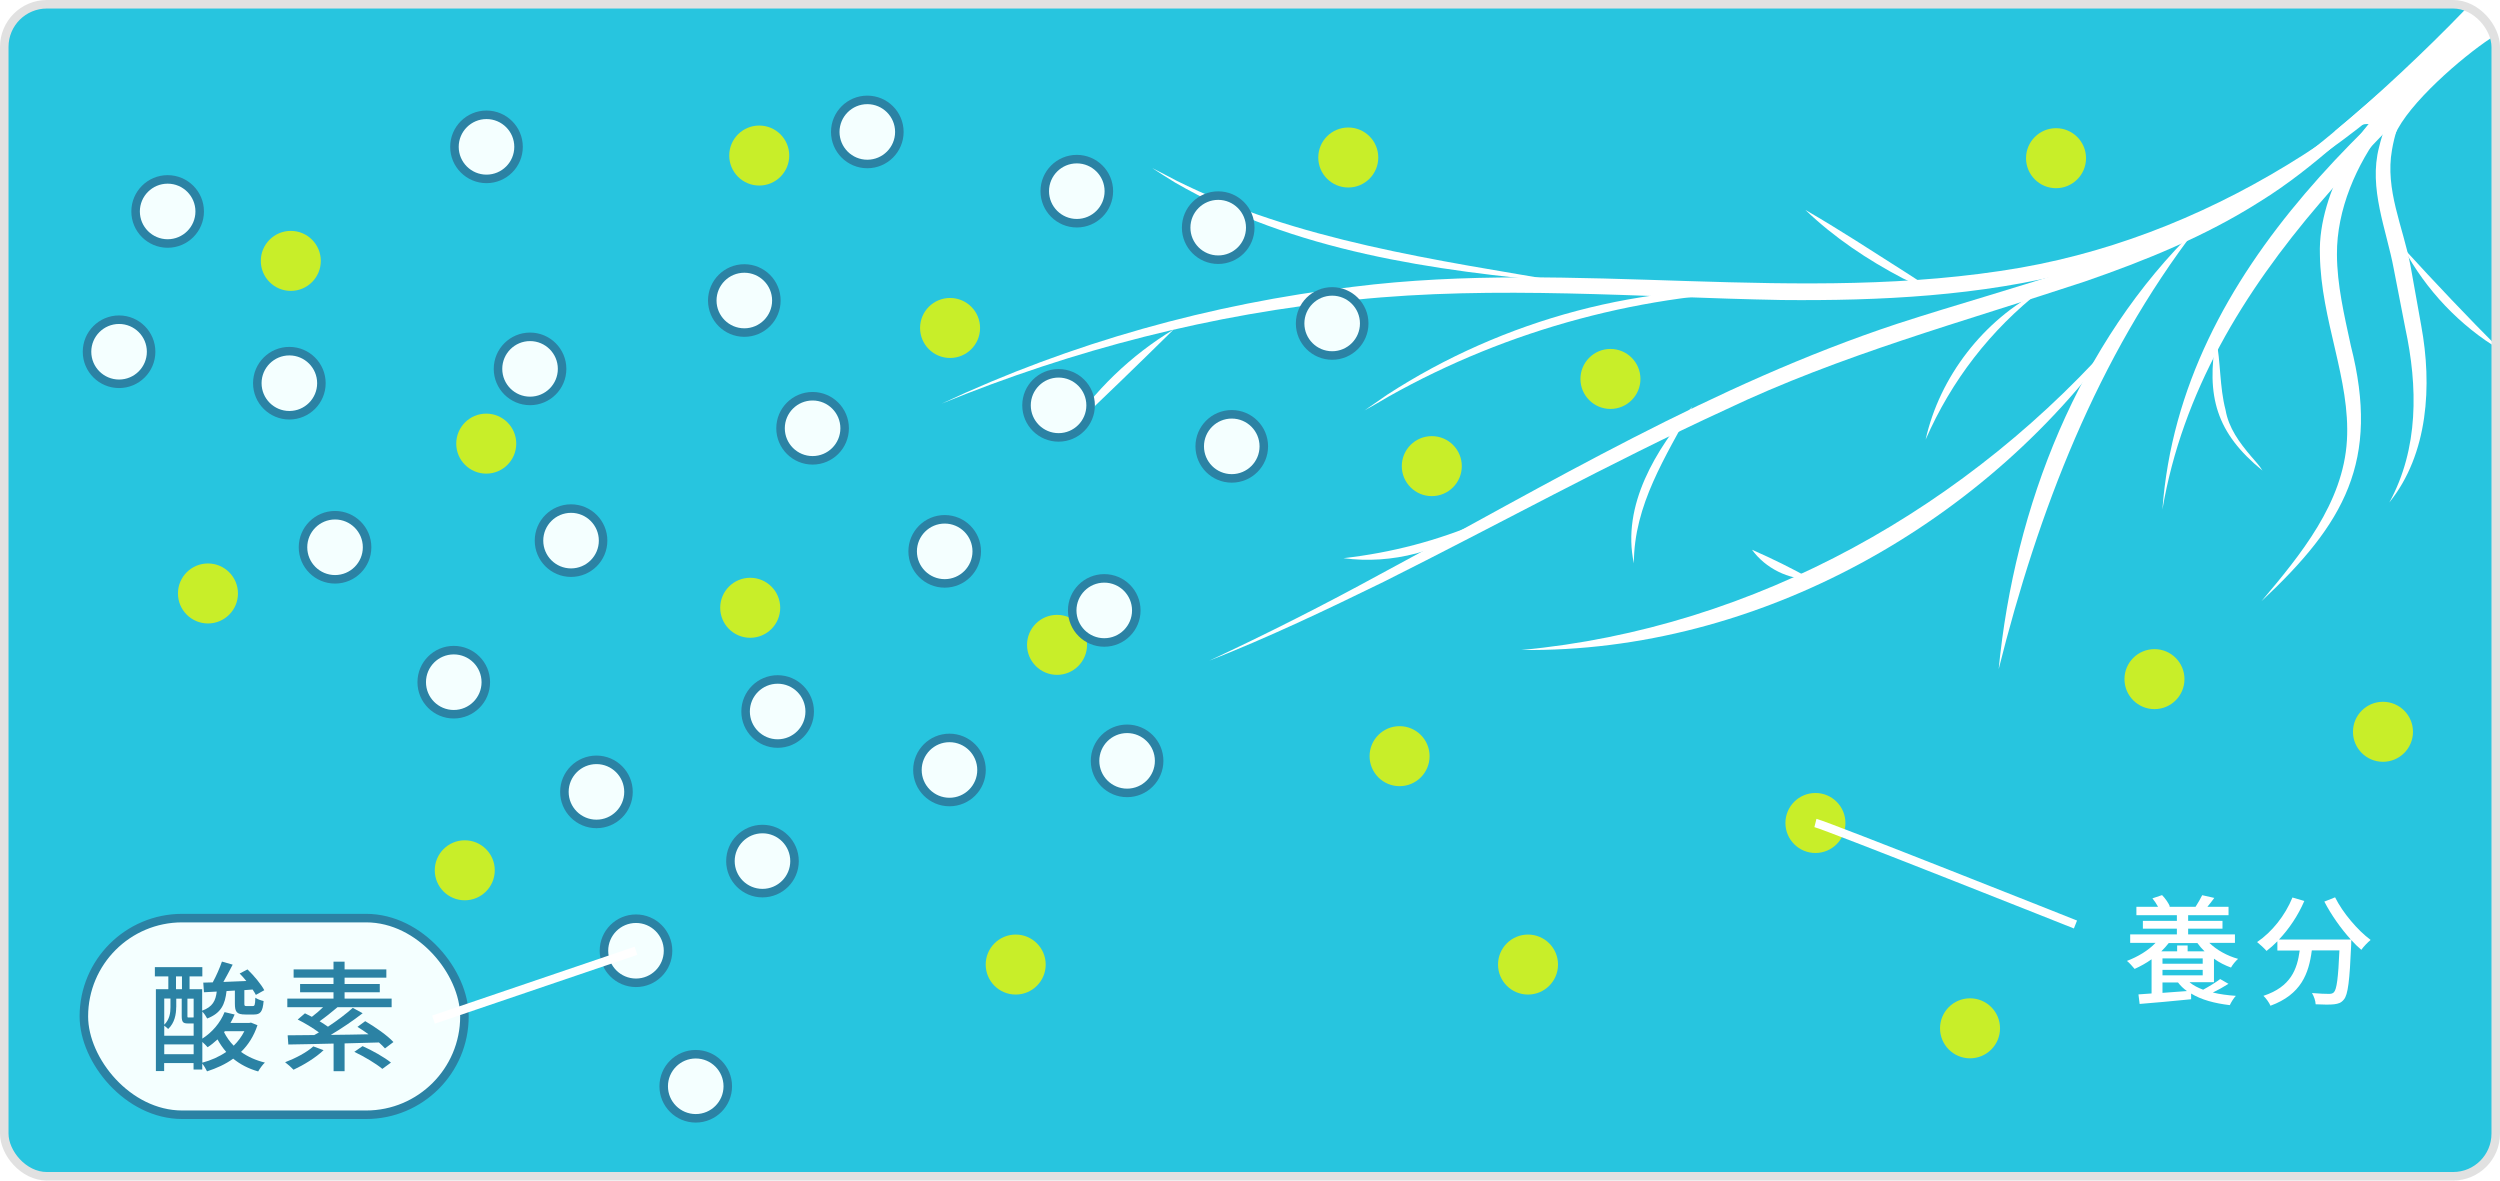 <?xml version="1.0" encoding="UTF-8"?>
<svg id="_レイヤー_2" data-name="レイヤー 2" xmlns="http://www.w3.org/2000/svg" xmlns:xlink="http://www.w3.org/1999/xlink" viewBox="0 0 293.32 138.51">
  <defs>
    <style>
      .cls-1 {
        stroke: #e1e1e1;
      }

      .cls-1, .cls-2 {
        fill: none;
      }

      .cls-1, .cls-2, .cls-3 {
        stroke-miterlimit: 10;
      }

      .cls-4 {
        fill: #fff;
      }

      .cls-2 {
        stroke: #fff;
      }

      .cls-5 {
        fill: #2b82a4;
      }

      .cls-3 {
        fill: #f4ffff;
        stroke: #2b82a4;
      }

      .cls-6 {
        clip-path: url(#clippath);
      }

      .cls-7 {
        fill: #27c5df;
      }

      .cls-8 {
        fill: #c8ee29;
      }
    </style>
    <clipPath id="clippath">
      <rect class="cls-1" x=".5" y=".5" width="292.32" height="137.51" rx="5" ry="5"/>
    </clipPath>
  </defs>
  <g id="_レイヤー_1-2" data-name="レイヤー 1">
    <g>
      <g class="cls-6">
        <rect class="cls-7" x="-10.73" y="-10.86" width="314.35" height="159.91"/>
        <g>
          <g>
            <path class="cls-4" d="m296.91-5.58c-13.13,17.5-31.94,31.7-53.33,37.39-11.22,2.93-23.01,3.5-34.53,3.39-16.74-.31-33.45-1.74-50.12-.02-16.63,1.64-32.97,5.84-48.45,12.18,15.2-7.14,31.59-11.71,48.28-13.71,26.12-3.29,52.4,2.24,78.3-2.24,23.68-4.17,44.67-18.67,59.85-37h0Z"/>
            <path class="cls-4" d="m184.01,33.18c-15.81-1.41-32.2-3.68-46.14-11.76-.91-.56-1.81-1.13-2.7-1.71.95.48,1.89.97,2.83,1.47,14.06,7.05,30.64,9.35,46.02,11.99h0Z"/>
            <path class="cls-4" d="m209.24,34.11c-16.18.2-32.24,4.49-46.34,12.43-.93.55-1.87,1.09-2.81,1.62.88-.62,1.77-1.24,2.67-1.85,13.64-8.85,30.24-13.33,46.48-12.2h0Z"/>
            <path class="cls-4" d="m227.7,33.64c-1.33,1.06-3.13-.46-4.42-.97-4.14-2.17-8.07-4.79-11.46-8.04,3.91,2.25,8.03,4.95,11.84,7.37,0,0,1.95,1.26,1.95,1.26.61.39,1.37.78,2.08.38h0Z"/>
            <path class="cls-4" d="m299.61-5.3c-5.29,5.31-11.38,9.75-17.03,14.64-5.64,4.9-10.98,10.33-17.41,14.3-6.4,4.07-13.46,6.94-20.56,9.39-14.23,4.72-28.62,8.59-42.18,15.05-13.58,6.25-26.7,13.49-40.08,20.18-6.73,3.29-13.51,6.52-20.48,9.26,6.79-3.16,13.46-6.54,20.03-10.13,19.8-10.64,39.19-22.28,60.69-29.4,14.17-4.61,28.91-7.96,41.77-15.65,6.46-3.78,11.82-9.01,17.59-13.75,5.89-4.66,12.05-8.91,17.65-13.89h0Z"/>
            <path class="cls-4" d="m198.56,47.7c-3.11,5.87-6.86,11.52-6.86,18.4-1.47-6.82,2.62-13.42,6.86-18.4h0Z"/>
            <path class="cls-4" d="m173.85,61.22c-4.53,3.44-10.58,5.04-16.22,4.27,5.67-.65,10.96-2.04,16.22-4.27h0Z"/>
            <path class="cls-4" d="m239.49,34.06c-5.96,4.67-10.53,10.58-13.56,17.52,1.64-7.38,6.83-14.08,13.56-17.52h0Z"/>
            <path class="cls-4" d="m257.77,26.72c-11.73,15.23-18.63,33.29-23.27,51.79,1.86-19.05,9.35-38.33,23.27-51.79h0Z"/>
            <path class="cls-4" d="m301.51-5.14c-19.18,18.34-43.09,37.26-47.8,64.93,2.12-28.74,26.6-48.53,47.8-64.93h0Z"/>
            <path class="cls-4" d="m249.13,38.66c-15.66,22.61-42.85,37.95-70.61,37.6,27.42-2.55,52.75-16.87,70.61-37.6h0Z"/>
            <path class="cls-4" d="m299-4.42c-5.54,4.9-10.46,10.36-15.61,15.66-1.09,1.18-2.79,2.76-3.78,3.94-3.13,4.09-5.46,9.44-5.42,14.67.01,3.55.85,7.1,1.63,10.72,3.44,13.51-.73,20.85-10.49,29.97,4.6-5.45,9.6-11.52,10.03-18.87.42-7.16-3.06-14.07-3.17-21.79-.13-3.85,1.25-7.61,2.92-11.02,1.56-3.46,4.46-6.23,7.18-8.71,5.31-5.09,10.68-10.26,16.71-14.55h0Z"/>
            <path class="cls-4" d="m288.41,6.88c-.91.78-2.05,1.25-3,1.89-2.7,2.06-4.2,5.54-4.76,8.8-.84,4.7,1.29,9,2.17,13.61l1.26,7.04c1.28,6.95.85,15.03-3.75,20.74,3.47-6.33,3.35-13.62,1.88-20.45,0,0-1.35-6.94-1.35-6.94-.85-4.61-2.99-9.46-1.73-14.3.84-3.55,2.78-7.15,6.01-8.99,1.1-.55,2.25-.81,3.28-1.42h0Z"/>
          </g>
          <path class="cls-4" d="m260,39.69c.57,2.81.4,5.65,1.12,8.41.36,2.11,1.63,3.83,2.99,5.43.46.55.97,1.06,1.34,1.68-5.43-4.42-6.62-8.7-5.45-15.52h0Z"/>
          <path class="cls-4" d="m282,29.12c3.76,4.11,7.45,8.01,11.38,11.95-4.78-2.84-8.76-7.06-11.38-11.95h0Z"/>
          <path class="cls-4" d="m212.54,67.96c-2.69.06-5.4-1.28-6.98-3.46,2.48,1.09,4.61,2.15,6.98,3.46h0Z"/>
          <path class="cls-4" d="m137.7,38.66c-4.18,4.12-8.28,8.09-12.55,12.12,3.19-4.91,7.53-9.1,12.55-12.12h0Z"/>
          <path class="cls-4" d="m293.44-3.91c-1.22,1.93-2.81,3.58-4.39,5.22-4.34,4.51-10.33,10.14-15.16,14.13,2.01-.75,1.07.17,3.02-.71,1.38-.63,2.64.58,4.07,1.1,1.59-3.7,7.9-9.13,11.23-11.33,3.42-2.27,5.64-3.73,9.26-5.67"/>
        </g>
        <g>
          <circle class="cls-8" cx="89.08" cy="18.25" r="3.52"/>
          <circle class="cls-8" cx="34.12" cy="30.61" r="3.52"/>
          <circle class="cls-8" cx="57.05" cy="52.05" r="3.52"/>
          <circle class="cls-8" cx="124.02" cy="75.66" r="3.52"/>
          <circle class="cls-8" cx="119.17" cy="113.17" r="3.52"/>
          <circle class="cls-8" cx="167.99" cy="54.69" r="3.52"/>
          <circle class="cls-8" cx="241.23" cy="18.56" r="3.52"/>
          <circle class="cls-8" cx="179.28" cy="113.17" r="3.52"/>
          <circle class="cls-8" cx="231.14" cy="120.65" r="3.52"/>
          <circle class="cls-8" cx="213" cy="96.56" r="3.52"/>
          <circle class="cls-8" cx="188.95" cy="44.46" r="3.52"/>
          <circle class="cls-8" cx="164.21" cy="88.72" r="3.52"/>
          <circle class="cls-8" cx="279.59" cy="85.86" r="3.52"/>
          <circle class="cls-8" cx="252.78" cy="79.68" r="3.52"/>
          <circle class="cls-8" cx="158.19" cy="18.48" r="3.52"/>
          <circle class="cls-8" cx="111.47" cy="38.48" r="3.52"/>
          <circle class="cls-8" cx="54.53" cy="102.11" r="3.52"/>
          <circle class="cls-8" cx="24.4" cy="69.63" r="3.52"/>
          <circle class="cls-8" cx="88.02" cy="71.31" r="3.52"/>
        </g>
        <g>
          <path class="cls-4" d="m256.92,115.27c.42.34.95.62,1.57.85.7-.38,1.5-.87,2-1.25l.97.56c-.56.36-1.23.73-1.83,1.02.81.2,1.72.32,2.7.39-.25.25-.56.76-.71,1.09-1.79-.21-3.35-.63-4.54-1.36v.67c-2.17.22-4.43.42-6.04.55l-.14-1.12c.45-.03.97-.07,1.54-.11v-4.01c-.63.45-1.32.83-1.99,1.13-.2-.24-.63-.73-.9-.94,1.27-.48,2.51-1.22,3.36-2.12h-2.98v-.99h5.48v-.67h-3.99v-.92h3.99v-.66h-4.75v-.99h2.54c-.17-.32-.42-.7-.66-.99l1.13-.38c.38.38.76.94.92,1.33l-.11.04h3.12c.25-.39.6-.98.78-1.36l1.42.32c-.27.38-.56.73-.81,1.04h2.48v.99h-4.74v.66h4.03v.92h-4.03v.67h5.49v.99h-3.01c.87.84,2.1,1.53,3.38,1.88-.28.24-.66.7-.83,1.02-.7-.25-1.39-.6-2-1.04v2.76h-2.84Zm-2.47-4.62c-.27.34-.55.66-.87.97h1.86v-.69h1.23v.69h1.99c-.32-.31-.6-.63-.84-.97h-3.38Zm-.73,2.42h4.72v-.62h-4.72v.62Zm4.72,1.36v-.64h-4.72v.64h4.72Zm-1.85,1.85c-.41-.29-.76-.63-1.05-1.01h-1.82v1.22l2.87-.21Z"/>
          <path class="cls-4" d="m273.97,105.28c.9,1.82,2.66,3.88,4.17,5-.34.28-.84.8-1.09,1.16-.38-.32-.79-.71-1.18-1.15,0,.13,0,.42-.01.55-.18,4.24-.38,5.87-.85,6.42-.32.41-.64.5-1.15.57-.48.06-1.33.04-2.17,0-.01-.39-.2-.94-.43-1.32.85.08,1.65.1,1.98.1.28,0,.45-.04.6-.2.32-.34.5-1.65.64-4.9h-3.24c-.35,2.72-1.25,5.17-4.85,6.49-.14-.34-.53-.9-.83-1.16,3.22-1.06,3.96-3.11,4.26-5.32h-2.62v-1.08c-.41.42-.84.8-1.27,1.13-.24-.28-.8-.8-1.11-1.04,1.74-1.18,3.28-3.1,4.15-5.23l1.39.41c-.73,1.7-1.78,3.26-2.97,4.52h8.43c-1.16-1.27-2.31-2.9-3.11-4.45l1.26-.5Z"/>
        </g>
        <path class="cls-2" d="m213,96.56c1.49.37,30.51,11.91,30.51,11.91"/>
        <g>
          <circle class="cls-3" cx="81.63" cy="127.45" r="3.76"/>
          <circle class="cls-3" cx="74.62" cy="111.55" r="3.76"/>
          <circle class="cls-3" cx="89.46" cy="101.03" r="3.76"/>
          <circle class="cls-3" cx="53.24" cy="80.04" r="3.76"/>
          <circle class="cls-3" cx="91.24" cy="83.48" r="3.76"/>
          <circle class="cls-3" cx="69.98" cy="92.91" r="3.76"/>
          <circle class="cls-3" cx="110.84" cy="64.69" r="3.76"/>
          <circle class="cls-3" cx="132.24" cy="89.27" r="3.76"/>
          <circle class="cls-3" cx="144.52" cy="52.37" r="3.76"/>
          <circle class="cls-3" cx="156.3" cy="37.95" r="3.76"/>
          <circle class="cls-3" cx="142.93" cy="26.71" r="3.76"/>
          <circle class="cls-3" cx="129.56" cy="71.62" r="3.76"/>
          <circle class="cls-3" cx="111.4" cy="90.34" r="3.76"/>
          <circle class="cls-3" cx="95.34" cy="50.25" r="3.76"/>
          <circle class="cls-3" cx="62.19" cy="43.28" r="3.76"/>
          <circle class="cls-3" cx="67" cy="63.43" r="3.76"/>
          <circle class="cls-3" cx="39.31" cy="64.21" r="3.76"/>
          <circle class="cls-3" cx="13.97" cy="41.27" r="3.76"/>
          <circle class="cls-3" cx="19.67" cy="24.81" r="3.76"/>
          <circle class="cls-3" cx="33.95" cy="44.96" r="3.76"/>
          <circle class="cls-3" cx="57.08" cy="17.23" r="3.76"/>
          <circle class="cls-3" cx="87.33" cy="35.26" r="3.76"/>
          <circle class="cls-3" cx="101.76" cy="15.48" r="3.76"/>
          <circle class="cls-3" cx="126.34" cy="22.43" r="3.76"/>
          <circle class="cls-3" cx="124.2" cy="47.56" r="3.76"/>
        </g>
        <g>
          <rect class="cls-3" x="9.84" y="107.72" width="44.65" height="23.07" rx="11.53" ry="11.53"/>
          <g>
            <path class="cls-5" d="m30.21,120.28c-.42,1.27-1.08,2.31-1.93,3.14.8.57,1.74.99,2.8,1.25-.27.24-.6.71-.79,1.04-1.13-.32-2.11-.83-2.93-1.5-.91.66-1.96,1.13-3.07,1.49-.13-.27-.35-.66-.56-.91v.7h-1.02v-.76h-3.45v.94h-.97v-9.61h1.46v-1.5h-1.58v-1.09h5.57v1.09h-1.5v1.5h1.48v2.52c1.23-.45,1.58-1.16,1.71-2.24l-1.5.08-.08-1.13,1.11-.03c.41-.74.83-1.71,1.08-2.44l1.26.36c-.35.67-.73,1.4-1.09,2.03.86-.04,1.77-.07,2.69-.11-.25-.31-.52-.62-.78-.88l.92-.48c.74.71,1.6,1.74,1.97,2.44l-.99.55c-.1-.18-.22-.41-.38-.63l-.97.07v1.58c0,.27.04.29.27.29h.7c.24,0,.29-.08.32-.98.22.17.67.32.97.39-.1,1.27-.39,1.58-1.12,1.58h-1.02c-1.01,0-1.23-.29-1.23-1.27v-1.54l-.98.06c-.17,1.55-.63,2.59-2.27,3.22-.11-.22-.35-.59-.57-.81v3.17c1.15-.74,2.1-1.83,2.61-3.11l1.18.28c-.14.35-.31.67-.49.99h2.2l.21-.04.77.31Zm-9.54-2.1c0,.8-.17,1.83-.94,2.55-.1-.11-.31-.28-.46-.39v1.18h3.45v-1.44h-.66c-.57,0-.74-.14-.74-.87v-2.04h-.64v1.02Zm-1.4-1.02v3.07c.64-.63.73-1.42.73-2.05v-1.02h-.73Zm3.45,6.53v-1.15h-3.45v1.15h3.45Zm-2.07-7.63h.7v-1.5h-.7v1.5Zm2.07,1.11h-.73v2.03c0,.17.01.18.14.18h.41c.11,0,.15,0,.18-.01v-2.2Zm1.02,7.51c1.01-.27,1.97-.69,2.8-1.26-.39-.45-.73-.94-1.02-1.47-.38.35-.76.66-1.16.92-.13-.15-.38-.41-.62-.62v2.42Zm2.63-3.68l-.08.11c.29.57.67,1.12,1.13,1.58.5-.49.92-1.05,1.25-1.7h-2.3Z"/>
            <path class="cls-5" d="m37.97,123.21c-.94.9-2.35,1.75-3.53,2.3-.22-.24-.7-.67-.99-.88,1.21-.46,2.54-1.15,3.31-1.86l1.22.45Zm7.2-.2c-.18-.21-.43-.45-.71-.7-1.33.04-2.7.08-4.03.11v3.26h-1.29v-3.24c-2.02.06-3.87.08-5.31.11l-.08-1.08c.88,0,1.95-.01,3.12-.03.18-.1.36-.2.55-.31-.7-.52-1.68-1.11-2.49-1.51l.85-.73c.25.13.53.27.81.41.43-.32.91-.73,1.32-1.13h-4.2v-1.01h5.42v-.74h-3.92v-.97h3.92v-.74h-4.68v-.97h4.68v-.91h1.3v.91h4.9v.97h-4.9v.74h4.13v.97h-4.13v.74h5.52v1.01h-6.35c-.69.59-1.46,1.2-2.1,1.65.35.22.69.43.98.64,1.08-.71,2.16-1.53,2.91-2.21l1.16.63c-1.09.85-2.47,1.79-3.74,2.54,1.43-.01,2.93-.04,4.43-.07-.43-.31-.88-.62-1.3-.87l.91-.67c1.15.67,2.61,1.68,3.31,2.45l-.98.74Zm-2.63-.27c1.11.49,2.58,1.32,3.33,1.93l-1.01.74c-.7-.59-2.14-1.46-3.29-2l.97-.67Z"/>
          </g>
        </g>
        <line class="cls-2" x1="50.86" y1="119.63" x2="74.62" y2="111.55"/>
      </g>
      <rect class="cls-1" x=".5" y=".5" width="292.32" height="137.51" rx="5" ry="5"/>
    </g>
  </g>
</svg>